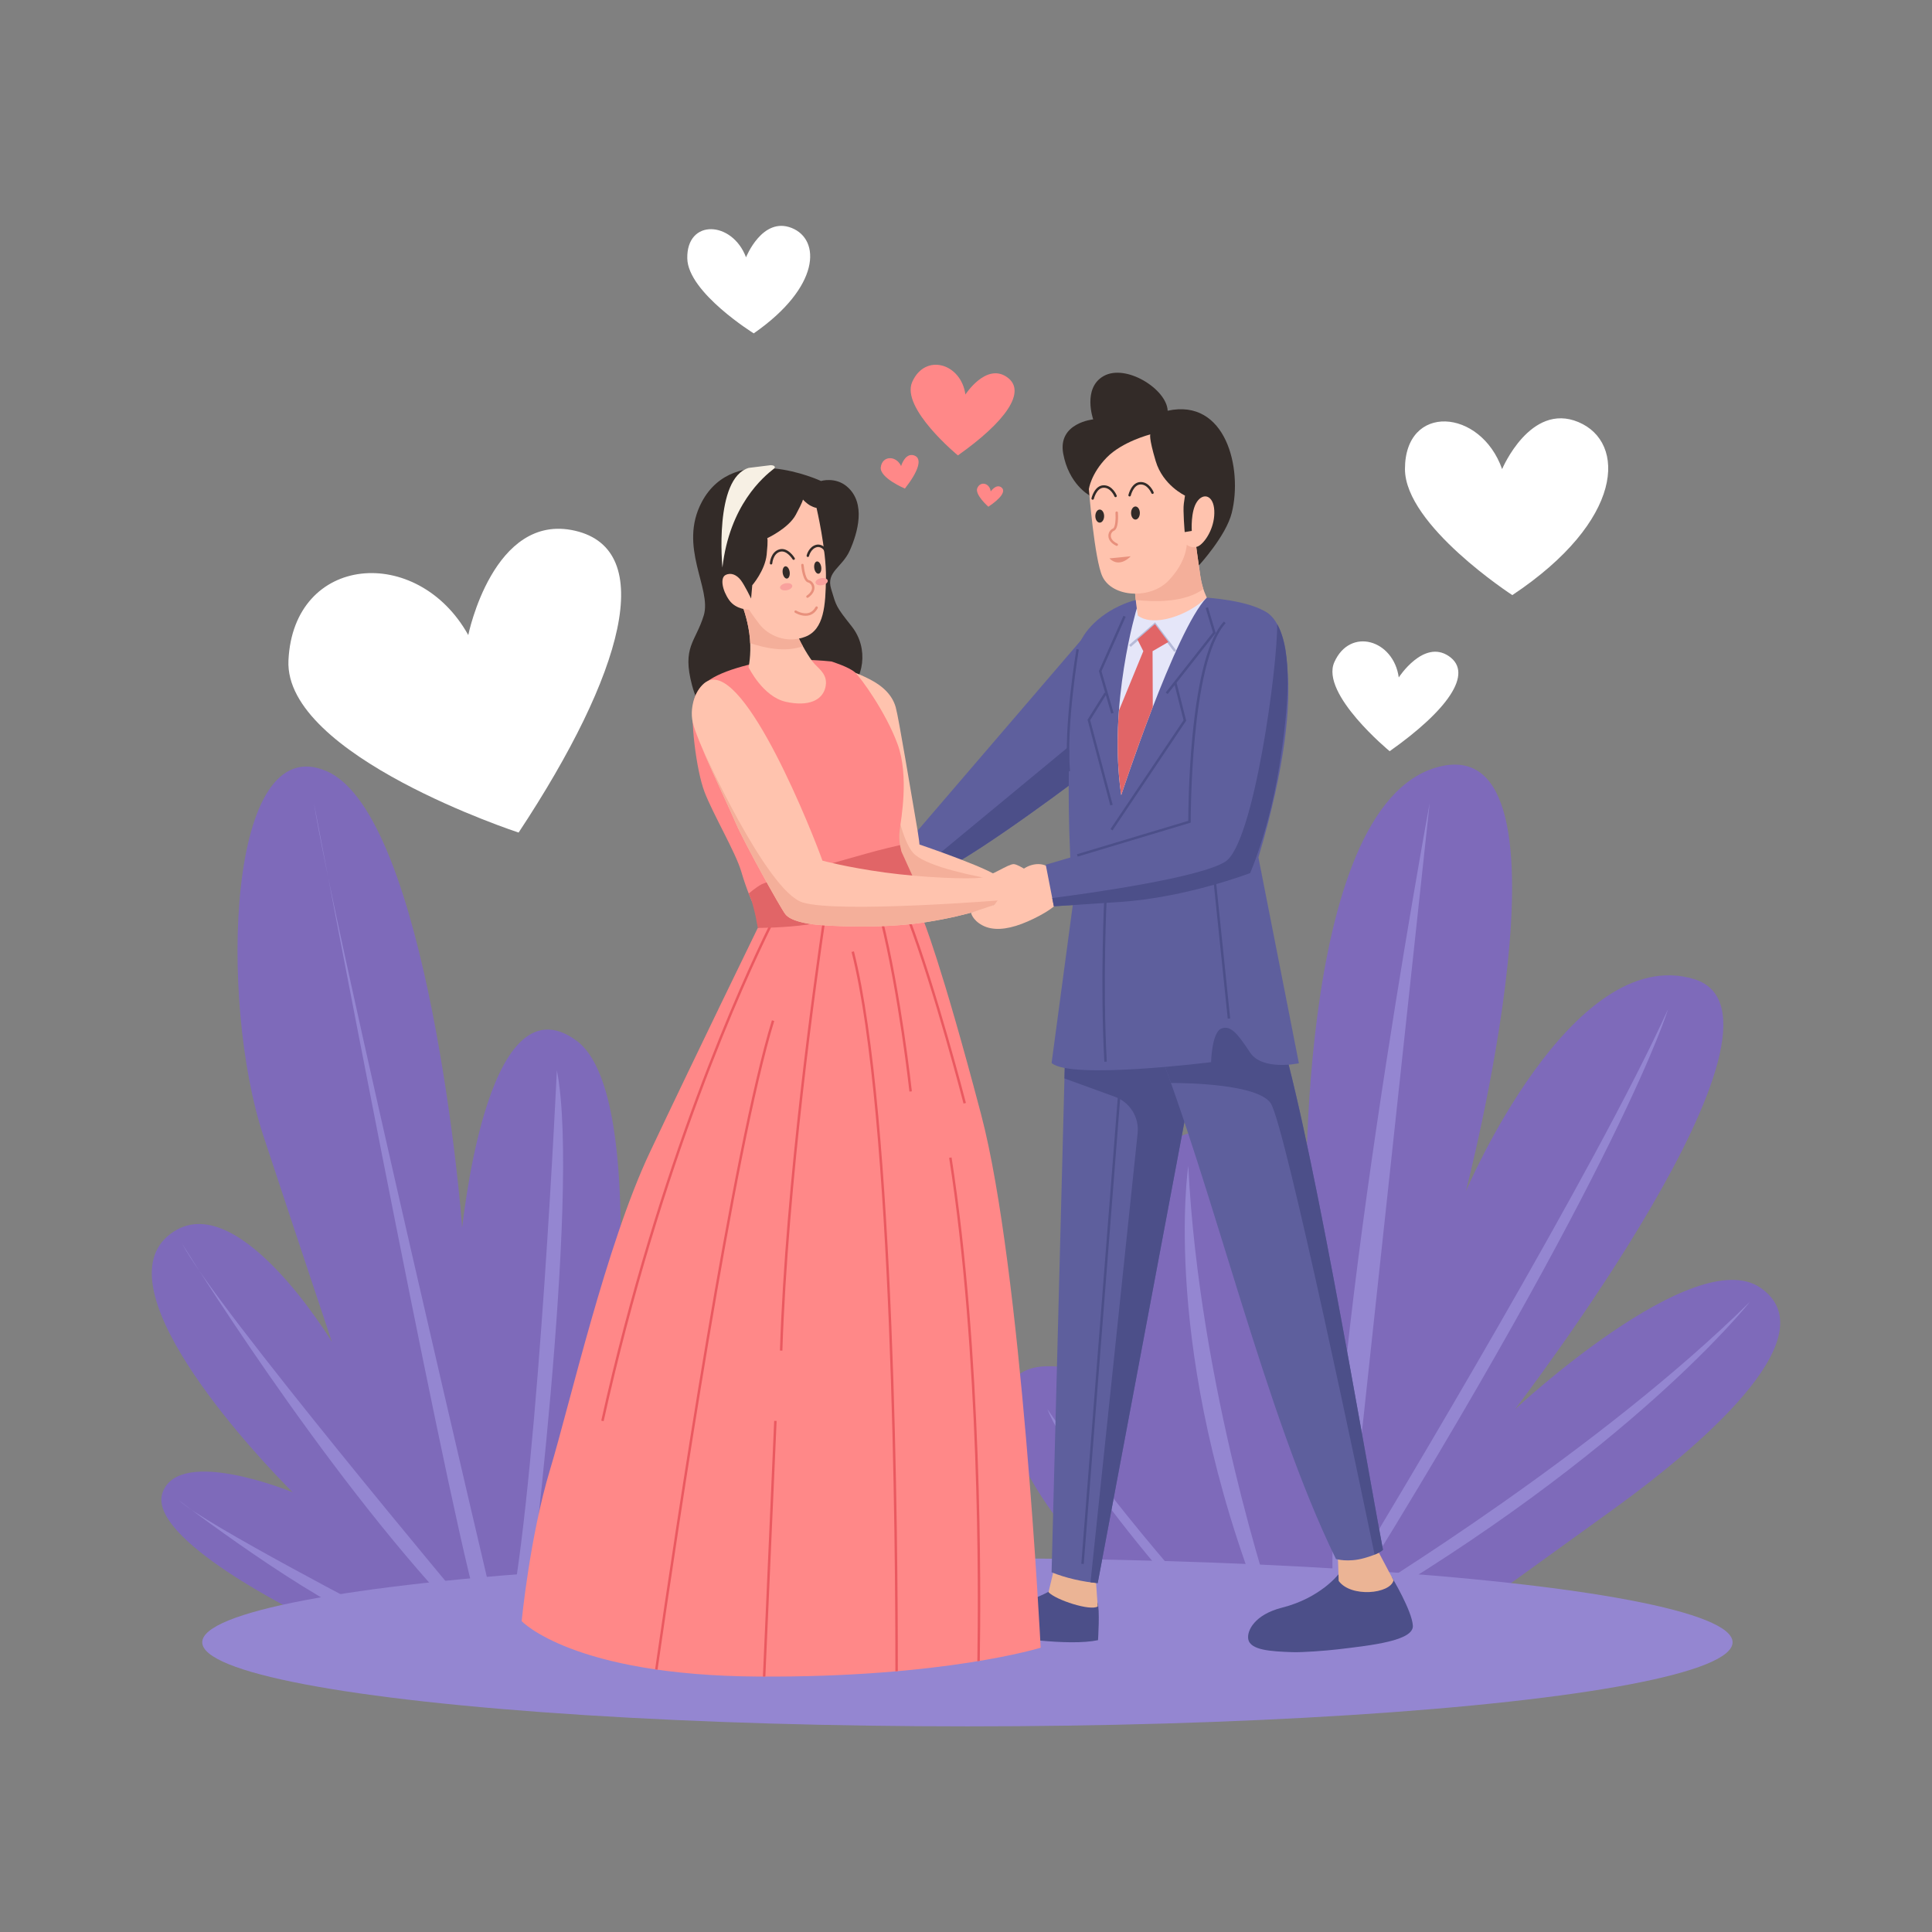 <?xml version="1.0" encoding="utf-8"?>
<!-- Generator: Adobe Illustrator 27.5.0, SVG Export Plug-In . SVG Version: 6.00 Build 0)  -->
<svg version="1.1" xmlns="http://www.w3.org/2000/svg" xmlns:xlink="http://www.w3.org/1999/xlink" x="0px" y="0px"
	 viewBox="0 0 500 500" style="enable-background:new 0 0 500 500;" xml:space="preserve">
<rect x="0" y="0" width="500" height="500" fill="#808080" stroke="none"/>
<g id="BACKGROUND">
	<!-- <rect style="fill:#FFFFFF;" width="500" height="500"/> -->
</g>
<g id="OBJECTS">
	<g>
		<!-- <circle style="fill-rule:evenodd;clip-rule:evenodd;fill:#F3DFE1;" cx="250.365" cy="239.006" r="201.242"/> -->
		<path style="fill-rule:evenodd;clip-rule:evenodd;fill:#FFFFFF;" d="M134.216,215.467c0,0-60.729-19.87-59.564-44.566
			c1.299-27.518,33.405-30.12,46.535-6.55c0,0,6.48-31.901,27.653-26.992C170.014,142.268,161.61,174.019,134.216,215.467z"/>
		<path style="fill-rule:evenodd;clip-rule:evenodd;fill:#FFFFFF;" d="M359.643,194.411c0,0-17.992-14.805-14.32-23.039
			c4.091-9.175,15.342-5.8,16.676,3.948c0,0,6.433-9.977,12.974-5.5C381.513,174.296,374.446,183.966,359.643,194.411z"/>
		<g>
			<path style="fill-rule:evenodd;clip-rule:evenodd;fill:#FF8888;" d="M247.903,117.858c0,0-14.851-12.221-11.82-19.017
				c3.377-7.573,12.664-4.787,13.765,3.259c0,0,5.31-8.235,10.709-4.54C265.954,101.254,260.121,109.236,247.903,117.858z"/>
			<path style="fill-rule:evenodd;clip-rule:evenodd;fill:#FF8888;" d="M234.186,126.442c0,0-6.601-2.783-6.242-5.531
				c0.4-3.062,4.011-3.055,5.26-0.3c0,0,1.02-3.504,3.34-2.759C238.864,118.595,237.63,122.065,234.186,126.442z"/>
			<path style="fill-rule:evenodd;clip-rule:evenodd;fill:#FF8888;" d="M255.782,131.137c0,0-3.649-3.196-2.832-4.886
				c0.91-1.883,3.23-1.108,3.445,0.929c0,0,1.403-2.035,2.735-1.061C260.462,127.091,258.929,129.058,255.782,131.137z"/>
		</g>
		<path style="fill-rule:evenodd;clip-rule:evenodd;fill:#FFFFFF;" d="M391.388,154.015c0,0-27.785-18.029-27.785-32.627
			c0-17.087,19.57-15.763,25.143,0.016c0,0,7.307-17.38,19.741-12.173C420.923,114.439,420.411,134.694,391.388,154.015z"/>
		<path style="fill-rule:evenodd;clip-rule:evenodd;fill:#FFFFFF;" d="M195.067,86.276c0,0-17.021-10.562-17.199-19.389
			c-0.209-10.332,11.641-9.771,15.204-0.298c0,0,4.206-10.598,11.788-7.602C212.442,61.984,212.38,74.238,195.067,86.276z"/>
		<path style="fill:#7E6ABA;" d="M151.945,416.052c0,0,21.286-128.9-2.691-146.679s-29.692,51.276-29.692,48.215
			s-8.889-106.428-34.923-117.959c-26.033-11.53-27.938,59.667-16.509,94.231c11.429,34.564,17.779,53.45,17.779,53.45
			s-25.398-42.213-42.542-27.374c-17.144,14.838,24.763,58.65,32.383,66.27c0,0-29.208-12.064-33.653,0
			c-4.445,12.064,36.828,32.064,36.828,32.064L151.945,416.052z"/>
		<path style="fill:#9486D1;" d="M46.331,388.321c0,0,34.288,26.245,51.855,32.594h37.886c0,0,14.392-111.964,8.043-143.923
			c0,0-4.656,100.763-11.853,139.805l-4.021,0.916c0,0-42.754-181.663-46.987-209.872c0,0,33.071,174.395,41.96,206.619l-1.27,2.699
			c0,0-66.671-79.528-74.766-95.243c0,0,35.716,58.099,70.956,95.402l-19.207,0.951C98.926,418.268,52.945,394.406,46.331,388.321z"
			/>
		<path style="fill:#7E6ABA;" d="M301.793,421.762c0,0-35.98-28.095-40.798-54.049c-4.818-25.955,32.633-8.237,32.633-8.237
			s-10.625-57.213,12.334-65.616c22.959-8.403,32.091,26.075,32.091,26.075s-3.776-111.784,34.321-121.493
			c38.097-9.709,6.985,109.882,6.985,109.882s27.303-64.567,59.051-54.934c31.748,9.633-46.352,111.352-46.352,111.352
			s46.352-43.195,63.496-31.502c17.144,11.692-11.731,38.361-38.097,57.409c-26.367,19.049-47.622,34.371-47.622,34.371
			L301.793,421.762z"/>
		<g>
			<path style="fill:#9486D1;" d="M348.311,415.604c71.605-115.149,83.38-154.421,83.38-154.421
				c-18.603,41.029-70.383,127.383-83.498,149.088l21.804-202.43c0,0-28.442,154.658-24.856,207.466l2.429,1.49
				c0.088-0.142,0.173-0.28,0.262-0.421l1.529,1.893c73.02-42.54,103.498-81.344,103.498-81.344
				C414.477,374.943,355.561,411.198,348.311,415.604z"/>
			<path style="fill:#9486D1;" d="M326.857,416.797l2.429-1.49c0,0-18.897-56.031-21.761-113.551
				C307.526,301.755,300.229,349.543,326.857,416.797z"/>
			<path style="fill:#9486D1;" d="M315.091,423.349l2.858-0.814c0,0-25.258-26.489-46.854-57.793
				C271.095,364.742,276.976,381.442,315.091,423.349z"/>
		</g>
		<ellipse style="fill-rule:evenodd;clip-rule:evenodd;fill:#9486D1;" cx="250.365" cy="425.02" rx="198.026" ry="21.762"/>
		<g>
			<path style="fill-rule:evenodd;clip-rule:evenodd;fill:#4C4F89;" d="M284.167,424.47c0,0,0.53-8.073-0.148-9.755
				c-0.678-1.682-11.843-3.198-11.843-3.198s-2.962,1.706-6.522,2.847c-3.56,1.141-6.252,1.631-7.389,2.376
				c-1.694,1.111-4.991,3.437-5.144,5.675C261.017,423.747,276.641,426.09,284.167,424.47z"/>
			<path style="fill-rule:evenodd;clip-rule:evenodd;fill:#EBB495;" d="M283.578,408.479l-10.913-1.909l-1.312,5.488
				c1.864,2.012,10.942,4.962,12.738,3.682L283.578,408.479z"/>
			<path style="fill-rule:evenodd;clip-rule:evenodd;fill:#5E5F9D;" d="M286.939,262.197c-10.619-2.376-11.075,2.086-11.075,2.086
				l-3.715,142.622c3.478,1.43,8.179,2.51,11.938,2.803l25.84-137.466C309.926,272.242,297.559,264.573,286.939,262.197z"/>
			<path style="fill-rule:evenodd;clip-rule:evenodd;fill:#4C4F89;" d="M293.368,264.141l-17.558,2.224l-0.332,12.732l13.048,4.745
				c3.896,1.417,6.326,5.304,5.893,9.427l-12.2,116.234c0.638,0.085,1.267,0.158,1.866,0.205l25.84-137.466
				C309.926,272.242,301.986,267.321,293.368,264.141z"/>
			<path style="fill-rule:evenodd;clip-rule:evenodd;fill:#4C4F89;" d="M346.224,426.847c8.889-1.046,19.646-2.241,19.422-6.126
				c-0.224-3.884-5.43-12.531-5.43-12.531l-13.824-0.763c0,0-4.663,6.12-14.577,8.625c-7.13,1.801-9.138,5.976-8.771,8.133
				c0.499,2.931,5.987,3.192,11.376,3.392C336.955,427.67,342.98,427.229,346.224,426.847z"/>
			<path style="fill-rule:evenodd;clip-rule:evenodd;fill:#EBB495;" d="M360.642,408.993l-4.781-9.039l-9.636,2.316l0.224,6.872
				C349.593,413.49,359.786,412.523,360.642,408.993z"/>
			<path style="fill-rule:evenodd;clip-rule:evenodd;fill:#332B28;" d="M179.115,177.407c2.68,10.027,9.584,12.254,9.584,12.254
				s23.573-4.383,29.228-8.997c0.164-0.134,0.325-0.267,0.482-0.399c5.386-4.509,6.402-12.486,2.102-18.04
				c-0.04-0.052-0.081-0.105-0.123-0.157c-4.127-5.23-3.928-5.14-5.29-9.645c-1.362-4.504,2.851-5.507,4.845-9.995
				c1.994-4.487,4.296-12.251-0.783-16.534c-3.012-2.539-6.684-1.412-6.684-1.412s-22.402-10.5-30.855,5.433
				c-6.175,11.641,2.628,22.397,0.513,29.344C180.021,166.207,176.435,167.379,179.115,177.407z"/>
			<path style="fill-rule:evenodd;clip-rule:evenodd;fill:#5E5F9D;" d="M353.057,403.237c4.258-1.195,4.856-2.167,4.856-2.167
				c-5.114-26.969-20.267-117.972-28.311-138.508c-2.097-5.353-8.815-8.217-17.928-6.574c-9.114,1.643-18.23,14.939-18.23,14.939
				l5.099-2.67c15.579,39.363,28.769,97.522,47.193,135.203C345.736,403.461,348.799,404.433,353.057,403.237z"/>
			<path style="fill-rule:evenodd;clip-rule:evenodd;fill:#4C4F89;" d="M299.078,264.141c-0.615,0.637-1.193,1.267-1.726,1.87
				l0.79,2.456l0.4-0.21c1.518,3.836,3.013,7.856,4.493,12.013c4.591,0.004,22.323,0.339,25.785,5.185
				c3.715,5.201,24.175,103.596,26.926,116.882c1.838-0.747,2.165-1.268,2.165-1.268c-4.994-26.334-19.558-113.71-27.73-136.93
				H299.078z"/>
			<path style="fill-rule:evenodd;clip-rule:evenodd;fill:#5E5F9D;" d="M277.214,202.872c0,0,9.742-21.258,8.846-29.177
				c-0.896-7.918-3.01-11.829-3.01-11.829l-46.921,54.676c0,0-2.251,10.023,3.277,10.322
				C244.932,227.163,277.214,202.872,277.214,202.872z"/>
			<path style="fill-rule:evenodd;clip-rule:evenodd;fill:#4C4F89;" d="M277.214,202.872c0,0,0.649-1.417,1.593-3.647l-2.407-5.843
				l-39.286,32.482c0.55,0.572,1.292,0.947,2.29,1.001C244.932,227.163,277.214,202.872,277.214,202.872z"/>
			<path style="fill-rule:evenodd;clip-rule:evenodd;fill:#5E5F9D;" d="M313.425,274.882c0,0,0.18-7.641,2.613-8.669
				c2.433-1.028,4.293,1.34,7.479,6.171c3.186,4.831,12.631,2.793,12.631,2.793l-10.469-53.267
				c14.299-48.215,4.801-61.342,2.786-62.937c-6.758-5.351-29.781-5.44-36.21-3.191c-7.476,2.615-12.316,7.865-13.366,12.263
				c-1.05,4.398-3.886,31.157-1.166,65.524l-5.573,41.529C277.008,279.482,313.425,274.882,313.425,274.882z"/>
			<path style="fill-rule:evenodd;clip-rule:evenodd;fill:#E5E6F9;" d="M294.197,157.467c0,0-7.522,24.885-4.021,48.308
				c0,0,14.002-42.738,22.14-51.15L294.197,157.467z"/>
			<path style="fill-rule:evenodd;clip-rule:evenodd;fill:#FFC3AE;" d="M236.901,211.607c-1.12-6.35-4.258-25.548-5.08-28.536
				c-0.822-2.988-3.1-5.416-6.76-7.283c-3.66-1.867-5.117-2.092-5.117-2.092s8.217,41.347,9.337,43.514
				c1.12,2.166,5.752,11.878,12.251,13.82c6.499,1.942,17.48-1.569,17.331-3.511c-0.149-1.942-20.916-8.964-20.916-8.964
				S238.022,217.956,236.901,211.607z"/>
			<path style="fill-rule:evenodd;clip-rule:evenodd;fill:#F4AF9A;" d="M258.769,227.888c-6.756-1.14-18.125-3.461-21.953-6.674
				c-5.578-4.681-7.994-33.466-7.994-33.466l-4.159,9.161c2.047,9.84,4.098,19.295,4.618,20.301
				c1.12,2.166,5.752,11.878,12.251,13.82C247.637,232.853,257.694,229.867,258.769,227.888z"/>
			<path style="fill-rule:evenodd;clip-rule:evenodd;fill:#332B28;" d="M275.151,117.349c1.419,7.918,6.713,10.797,6.713,10.797
				s0.907,1.902,7.033,6.833c6.126,4.93,21.439,11.28,21.439,11.28s6.947-7.545,8.441-13.521
				c2.87-11.482-1.507-29.714-16.584-26.444c-0.224-5.566-10.799-12.247-16.584-8.964c-5.528,3.137-2.689,11.205-2.689,11.205
				S273.732,109.431,275.151,117.349z"/>
			<path style="fill-rule:evenodd;clip-rule:evenodd;fill:#FF8888;" d="M269.322,426.424c0,0-4.929-98.17-15.387-137.911
				c-10.458-39.741-15.164-50.871-15.164-50.871s-27.266,0.336-33.616,0.971c-6.35,0.635-9.041,1.531-9.041,1.531
				s-16.583,34.026-27.938,58.08c-11.355,24.054-20.617,64.854-25.846,82.185c-5.229,17.331-7.321,39.143-7.321,39.143
				s13.147,14.044,61.255,14.343S269.322,426.424,269.322,426.424z"/>
			<g>
				<path style="fill:#EA5960;" d="M199.108,239.449c-7.314,14.832-28.646,61.451-43.505,128.209l0.62,0.138
					c14.987-67.339,36.567-114.162,43.661-128.486C199.61,239.357,199.351,239.403,199.108,239.449z"/>
				<path style="fill:#EA5960;" d="M235.358,282.502l0.631-0.069c-0.03-0.281-2.796-25.416-7.595-44.627
					c-0.216,0.004-0.433,0.008-0.652,0.012C232.553,256.999,235.328,282.221,235.358,282.502z"/>
				<path style="fill:#EA5960;" d="M249.978,285.443c-0.09-0.347-7.54-29.156-14.553-47.755c-0.216,0.003-0.441,0.007-0.674,0.01
					c7.019,18.54,14.522,47.555,14.612,47.903L249.978,285.443z"/>
				<path style="fill:#EA5960;" d="M200.374,264.235l-0.606-0.187c-10.25,33.217-24.937,131.333-30.225,167.976
					c0.207,0.03,0.42,0.059,0.629,0.089C175.457,395.482,190.136,297.411,200.374,264.235z"/>
				<path style="fill:#EA5960;" d="M232.357,432.492c0.026-31.853-0.668-143.935-11.356-186.282l-0.616,0.156
					c10.678,42.304,11.364,154.424,11.337,186.182C231.935,432.53,232.146,432.511,232.357,432.492z"/>
				<path style="fill:#EA5960;" d="M253.57,429.828c0.319-19.041,0.594-79.605-7.303-130.277l-0.628,0.098
					c7.906,50.731,7.614,111.396,7.294,130.286C253.149,429.898,253.359,429.863,253.57,429.828z"/>
				<path style="fill:#EA5960;" d="M198.075,433.9l2.915-66.159l-0.634-0.029l-2.916,66.185
					C197.652,433.899,197.865,433.9,198.075,433.9z"/>
				<path style="fill:#EA5960;" d="M212.945,238.197c-2.13,14.406-9.707,68.08-11.097,111.325l0.634,0.02
					c1.393-43.334,9.004-97.154,11.108-111.368C213.373,238.183,213.158,238.19,212.945,238.197z"/>
			</g>
			<path style="fill-rule:evenodd;clip-rule:evenodd;fill:#FFC3AE;" d="M310.636,149.022c-0.523-3.511-1.158-8.292-1.158-8.292
				s-1.345-0.859-2.876-0.261c-1.531,0.598-13.131,6.138-13.073,9.197c0.084,4.405,0.936,9.644,0.936,9.644
				c4.076,3.057,12.909,0.051,17.852-4.685C312.317,154.625,311.159,152.534,310.636,149.022z"/>
			<path style="fill-rule:evenodd;clip-rule:evenodd;fill:#F4AF9A;" d="M311.432,152.443c-0.291-0.898-0.592-2.049-0.796-3.42
				c-0.523-3.511-1.158-8.292-1.158-8.292s-1.345-0.859-2.876-0.261c-1.531,0.598-13.131,6.138-13.073,9.197
				c0.036,1.876,0.211,3.902,0.401,5.611C298.765,155.81,306.633,155.977,311.432,152.443z"/>
			<path style="fill-rule:evenodd;clip-rule:evenodd;fill:#FF8888;" d="M232.307,192.632c-2.988-8.217-9.524-17.256-11.055-18.638
				c-1.531-1.382-6.054-2.801-6.054-2.801s-12.446-1.44-21.35,0.812c-8.904,2.251-13.237,4.941-14.283,9.273
				c-1.046,4.333,0.597,18.003,2.763,23.68c2.167,5.677,8.068,15.687,9.488,20.543c1.419,4.856,2.913,8.068,2.913,8.068
				s19.572-6.499,27.416-8.665c7.844-2.167,11.13-4.557,11.13-4.557s-0.82-2.54-0.447-5.453
				C233.202,211.98,235.295,200.85,232.307,192.632z"/>
			<path style="fill-rule:evenodd;clip-rule:evenodd;fill:#E16567;" d="M196.114,240.143c0,0,6.91,0,12.886-0.859
				c5.976-0.859,27.816-11.126,27.816-11.126l-3.54-7.811l-0.364-1.638c0,0-5.349,1.228-8.823,2.236
				c-3.474,1.008-25.249,6.985-26.93,7.881c-1.681,0.896-3.39,2.438-3.39,2.438l0.756,1.844c0,0,0.804,2.851,1.103,4.383
				C195.927,239.022,196.114,240.143,196.114,240.143z"/>
			<path style="fill-rule:evenodd;clip-rule:evenodd;fill:#FFC3AE;" d="M203.395,181.633c5.976,1.307,9.412-0.486,10.197-3.66
				c0.785-3.175-1.345-4.632-2.764-6.126c-1.419-1.494-3.81-5.902-3.922-6.275c-0.433-1.443-10.696-9.816-14.531-8.091
				c0,0,1.383,3.721,1.719,7.941s-0.373,7.246-0.373,7.246S197.418,180.325,203.395,181.633z"/>
			<path style="fill-rule:evenodd;clip-rule:evenodd;fill:#F4AF9A;" d="M207.766,167.227c-0.481-0.858-0.82-1.521-0.86-1.656
				c-0.433-1.443-10.696-9.816-14.531-8.091c0,0,1.383,3.721,1.719,7.941c0.028,0.355,0.047,0.698,0.061,1.035
				C197.919,167.714,203.368,168.882,207.766,167.227z"/>
			<path style="fill-rule:evenodd;clip-rule:evenodd;fill:#FFC3AE;" d="M194.683,151.461l-0.298,3.443c0,0-1.669-3.473-2.687-4.784
				c-1.019-1.311-2.481-2.038-3.924-1.31c-1.443,0.728-0.868,3.942,0.933,6.493c1.8,2.552,5.186,2.482,5.186,2.482
				s0.479,0.972,2.698,3.811c2.219,2.839,6.956,5.073,11.818,3.195c4.862-1.878,5.255-8.076,5.349-15.307
				c0.093-7.231-2.441-18.039-2.441-18.039s-0.515-0.031-1.555-0.575c-1.04-0.544-1.964-1.591-1.964-1.591s0.059,0.408-1.849,3.943
				c-1.907,3.536-7.393,6.059-7.393,6.059s0.283,0.133-0.144,4.254C197.985,147.656,194.683,151.461,194.683,151.461z"/>
			<path style="fill-rule:evenodd;clip-rule:evenodd;fill:#FFC3AE;" d="M203.249,236.594c1.307,1.718,5.379,2.465,8.068,2.727
				c2.689,0.262,16.396,1.195,28.349-0.672c11.952-1.868,17.704-4.482,17.704-4.482s6.2,0.971,9.113-0.971
				c2.913-1.942,1.649-6.328,1.649-6.328s-4.338-3.158-5.757-3.233c-1.419-0.075-5.677,3.063-8.591,3.511
				c-2.913,0.448-14.94,0-24.801-1.345c-9.861-1.345-16.135-3.063-16.135-3.063c-2.363-6.681-19.781-50.874-29.584-46.543
				c-2.799,1.237-4.981,6.293-3.983,10.768c0.998,4.475,8.804,20.611,11.045,25.84C192.567,218.031,201.941,234.876,203.249,236.594
				z"/>
			<path style="fill-rule:evenodd;clip-rule:evenodd;fill:#F4AF9A;" d="M207.766,233.568c-9.369-2.818-26.145-40.187-26.145-40.187
				l0,0c2.776,6.621,7.123,15.732,8.704,19.42c2.241,5.229,11.616,22.075,12.923,23.792c1.307,1.718,5.379,2.465,8.068,2.727
				c2.689,0.262,16.396,1.195,28.349-0.672c11.952-1.868,17.704-4.482,17.704-4.482s0.947,0.146,2.27,0.211
				c0.12-0.897,0.126-1.445,0.126-1.445S217.135,236.386,207.766,233.568z"/>
			<path style="fill-rule:evenodd;clip-rule:evenodd;fill:#FFC3AE;" d="M286.394,118.432c-4.071,4.183-4.596,8.141-4.596,8.141
				s1.452,18.303,3.511,22.634c2.575,5.417,12.352,5.962,17.058,1.106c4.706-4.856,4.754-9.324,4.754-9.324s1.757,1.42,3.513,0.038
				c1.756-1.382,3.81-4.967,3.623-8.889c-0.187-3.922-2.801-4.744-4.482-2.279c-1.681,2.465-1.345,7.545-1.345,7.545l-1.83,0.299
				c0,0-0.485-5.602-0.224-7.395c0.262-1.793,0.299-2.054,0.299-2.054s-5.714-2.652-7.582-8.927c-1.868-6.275-1.382-6.91-1.382-6.91
				S290.466,114.249,286.394,118.432z"/>
			<path style="fill-rule:evenodd;clip-rule:evenodd;fill:#FFC3AE;" d="M264.406,239.103c3.959-1.494,8.889-4.295,9.449-5.789
				c0.56-1.494-0.187-6.35-1.606-8.068c-1.85-2.239-5.029-1.909-7.208-0.485c-1.83,1.195-7.672,9.406-7.672,9.406l-6.071,2.032
				c0,0,0.297,1.859,2.949,3.278C256.899,240.896,260.447,240.597,264.406,239.103z"/>
			
				<rect x="223.625" y="343.336" transform="matrix(0.078 -0.997 0.997 0.078 -79.907 600.882)" style="fill:#4C4F89;" width="122.744" height="0.635"/>
			<path style="fill-rule:evenodd;clip-rule:evenodd;fill:#5E5F9D;" d="M323.529,225.956c0,0,4.772-10.669,7.47-27.191
				c2.698-16.522,3.709-31.82-1.271-38.471c-3.829-5.114-11.21-2.49-13.258,1.574c-5.29,10.5-8.518,36.831-8.628,50.792
				c0,0-3.063,1.195-12.177,3.81c-9.114,2.615-25.025,7.321-25.025,7.321l2.092,10.757c0,0,0,0,17.107-1.12
				C306.947,232.305,323.529,225.956,323.529,225.956z"/>
			<path style="fill-rule:evenodd;clip-rule:evenodd;fill:#4C4F89;" d="M331,198.764c2.544-15.574,3.585-30.056-0.474-37.238
				c0.16,10.815-6.029,56.705-13.391,61.447c-6.53,4.206-35.383,8.227-44.815,9.45l0.413,2.124c0,0,0,0,17.107-1.12
				c17.107-1.121,33.689-7.47,33.689-7.47S328.301,215.286,331,198.764z"/>
			<path style="fill:#4C4F89;" d="M278.902,221.685l-0.183-0.608l28.806-8.654c0.001-1.618,0.052-11.228,1.061-21.771
				c1.484-15.498,4.224-25.527,8.143-29.808l0.468,0.429c-9.145,9.989-9.039,50.972-9.037,51.385l0.001,0.237L278.902,221.685z"/>
			<polygon style="fill:#B6BAD8;" points="303.895,168.715 298.843,161.99 292.626,167.418 292.208,166.94 298.94,161.062 
				304.402,168.333 			"/>
			<path style="fill-rule:evenodd;clip-rule:evenodd;fill:#E16567;" d="M298.283,168.524l4.085-2.371l-3.476-4.628l-4.533,3.958
				l1.528,3.04l-6.303,15.346c-0.517,6.888-0.518,14.468,0.593,21.905c0,0,3.577-10.917,8.165-22.801L298.283,168.524z"/>
			<path style="fill:#4C4F89;" d="M276.293,199.628c-1.075-11.725,2.249-31.439,2.283-31.637l0.626,0.107
				c-0.034,0.197-3.343,19.83-2.276,31.472L276.293,199.628z"/>
			<polygon style="fill:#4C4F89;" points="302.193,179.61 301.693,179.217 313.918,163.676 312.013,157.339 312.621,157.156 
				314.621,163.81 			"/>
			<polygon style="fill:#4C4F89;" points="287.917,214.916 287.39,214.562 306.301,186.393 303.84,176.688 304.456,176.532 
				306.986,186.512 			"/>
			<polygon style="fill:#4C4F89;" points="287.58,184.682 284.394,173.672 284.441,173.566 290.748,159.365 291.328,159.622 
				285.068,173.718 288.19,184.505 			"/>
			<polygon style="fill:#4C4F89;" points="287.346,208.446 281.456,186.268 285.849,179.245 286.387,179.582 282.141,186.371 
				287.96,208.283 			"/>
			<path style="fill:#4C4F89;" d="M285.801,274.783c-1.125-20.497-0.012-42.566,0-42.786l0.634,0.033
				c-0.011,0.22-1.123,22.256,0,42.719L285.801,274.783z"/>
			
				<rect x="315.849" y="226.768" transform="matrix(0.995 -0.103 0.103 0.995 -23.667 34.034)" style="fill:#4C4F89;" width="0.635" height="36.675"/>
			<path style="fill:#E8907C;" d="M208.977,154.719c-0.101,0-0.2-0.048-0.262-0.137c-0.099-0.144-0.063-0.342,0.081-0.441
				c1.354-0.932,1.411-1.838,1.324-2.296c-0.102-0.538-0.504-0.992-0.978-1.103c-1.346-0.314-1.729-3.793-1.792-4.487
				c-0.016-0.175,0.113-0.329,0.287-0.345c0.177-0.016,0.329,0.113,0.345,0.287c0.136,1.493,0.645,3.773,1.304,3.926
				c0.722,0.168,1.308,0.813,1.457,1.603c0.196,1.036-0.383,2.106-1.588,2.936C209.102,154.701,209.039,154.719,208.977,154.719z"/>
			<path style="fill:#E8907C;" d="M208.479,159.364c-1.437,0-2.678-0.765-2.741-0.804c-0.148-0.093-0.193-0.289-0.1-0.437
				c0.093-0.148,0.289-0.193,0.437-0.101c0.016,0.01,1.645,1.009,3.161,0.614c0.756-0.197,1.37-0.716,1.825-1.541
				c0.085-0.154,0.277-0.209,0.431-0.125c0.154,0.085,0.21,0.278,0.125,0.431c-0.543,0.986-1.292,1.608-2.225,1.85
				C209.085,159.331,208.777,159.364,208.479,159.364z"/>
			<path style="fill-rule:evenodd;clip-rule:evenodd;fill:#332B28;" d="M212.535,146.763c0.121,0.876-0.186,1.641-0.685,1.71
				c-0.499,0.069-1.002-0.585-1.123-1.461c-0.121-0.876,0.186-1.641,0.685-1.71C211.912,145.234,212.414,145.888,212.535,146.763z"
				/>
			<path style="fill-rule:evenodd;clip-rule:evenodd;fill:#F9A19D;" d="M212.476,149.641c0.87-0.159,1.648,0.114,1.739,0.609
				c0.091,0.496-0.54,1.027-1.41,1.186c-0.87,0.159-1.648-0.114-1.739-0.609C210.975,150.331,211.607,149.8,212.476,149.641z"/>
			<path style="fill-rule:evenodd;clip-rule:evenodd;fill:#F9A19D;" d="M203.298,150.956c0.87-0.159,1.648,0.114,1.739,0.609
				c0.091,0.496-0.54,1.027-1.41,1.186c-0.869,0.159-1.648-0.114-1.739-0.61C201.797,151.647,202.428,151.115,203.298,150.956z"/>
			<path style="fill-rule:evenodd;clip-rule:evenodd;fill:#332B28;" d="M204.366,148.022c0.121,0.876-0.186,1.641-0.685,1.71
				c-0.499,0.069-1.002-0.585-1.123-1.461c-0.121-0.876,0.186-1.641,0.685-1.71C203.743,146.492,204.245,147.146,204.366,148.022z"
				/>
			<path style="fill:#332B28;" d="M209.066,144.147c-0.024,0-0.047-0.003-0.071-0.008c-0.171-0.039-0.278-0.209-0.239-0.379
				c0.021-0.093,0.539-2.284,2.505-2.775c0.948-0.24,2.273,0.307,2.755,1.602c0.061,0.164-0.023,0.347-0.187,0.408
				c-0.164,0.06-0.347-0.023-0.408-0.187c-0.396-1.065-1.429-1.35-2.006-1.207c-1.583,0.396-2.036,2.281-2.04,2.3
				C209.341,144.047,209.211,144.147,209.066,144.147z"/>
			<path style="fill:#332B28;" d="M199.553,146.09c-0.007,0-0.014,0-0.022-0.001c-0.175-0.012-0.307-0.163-0.295-0.338
				c0.008-0.118,0.217-2.895,2.423-3.561c2.233-0.675,3.937,2.107,4.009,2.226c0.09,0.15,0.042,0.345-0.108,0.435
				c-0.15,0.09-0.345,0.042-0.436-0.107c-0.015-0.025-1.522-2.474-3.282-1.946c-1.783,0.538-1.971,2.971-1.973,2.995
				C199.858,145.961,199.719,146.09,199.553,146.09z"/>
			<path style="fill:#E8907C;" d="M289.021,141.279c-0.045,0-0.091-0.01-0.135-0.03c-1.323-0.625-2.067-1.588-2.04-2.642
				c0.021-0.804,0.495-1.534,1.181-1.817c0.626-0.258,0.76-2.59,0.654-4.085c-0.013-0.175,0.119-0.327,0.294-0.339
				c0.174-0.02,0.327,0.119,0.339,0.294c0.05,0.695,0.232,4.191-1.045,4.717c-0.45,0.185-0.774,0.698-0.788,1.245
				c-0.012,0.465,0.191,1.35,1.676,2.052c0.159,0.075,0.226,0.264,0.152,0.423C289.254,141.212,289.14,141.279,289.021,141.279z"/>
			<path style="fill-rule:evenodd;clip-rule:evenodd;fill:#E8907C;" d="M292.619,143.965c0,0-2.818,3.196-5.504,0.546
				L292.619,143.965z"/>
			<path style="fill:#332B28;" d="M298.364,127.81c0.007-0.002,0.014-0.005,0.021-0.007c0.163-0.065,0.242-0.249,0.177-0.412
				c-0.043-0.11-1.095-2.688-3.399-2.645c-2.332,0.044-3.1,3.214-3.132,3.349c-0.04,0.171,0.066,0.341,0.236,0.381
				c0.17,0.039,0.342-0.066,0.382-0.236c0.006-0.028,0.689-2.822,2.526-2.86c1.862-0.035,2.788,2.222,2.797,2.245
				C298.035,127.781,298.207,127.861,298.364,127.81z"/>
			<path style="fill:#332B28;" d="M288.807,128.654c0.007-0.002,0.014-0.005,0.02-0.007c0.163-0.065,0.242-0.249,0.178-0.412
				c-0.044-0.11-1.095-2.689-3.399-2.645c-2.332,0.043-3.1,3.214-3.132,3.349c-0.04,0.171,0.066,0.341,0.236,0.381
				c0.17,0.04,0.342-0.066,0.382-0.236c0.006-0.028,0.688-2.822,2.526-2.86c1.862-0.035,2.788,2.222,2.797,2.245
				C288.478,128.625,288.65,128.704,288.807,128.654z"/>
			<path style="fill-rule:evenodd;clip-rule:evenodd;fill:#F7F0E4;" d="M186.96,146.888c0,0-2.238-23.101,6.81-25.8l5.653-0.696
				c1.25,0,1.237,0.617,0.937,0.847C197.519,123.421,188.822,130.761,186.96,146.888z"/>
			<path style="fill:#332B28;" d="M294.993,132.771c0,0.935-0.509,1.693-1.137,1.693c-0.628,0-1.137-0.758-1.137-1.693
				c0-0.935,0.509-1.693,1.137-1.693C294.484,131.078,294.993,131.836,294.993,132.771z"/>
			<path style="fill:#332B28;" d="M285.746,133.565c0,0.935-0.509,1.693-1.137,1.693s-1.137-0.758-1.137-1.693
				c0-0.935,0.509-1.693,1.137-1.693S285.746,132.63,285.746,133.565z"/>
		</g>
	</g>
</g>
</svg>

